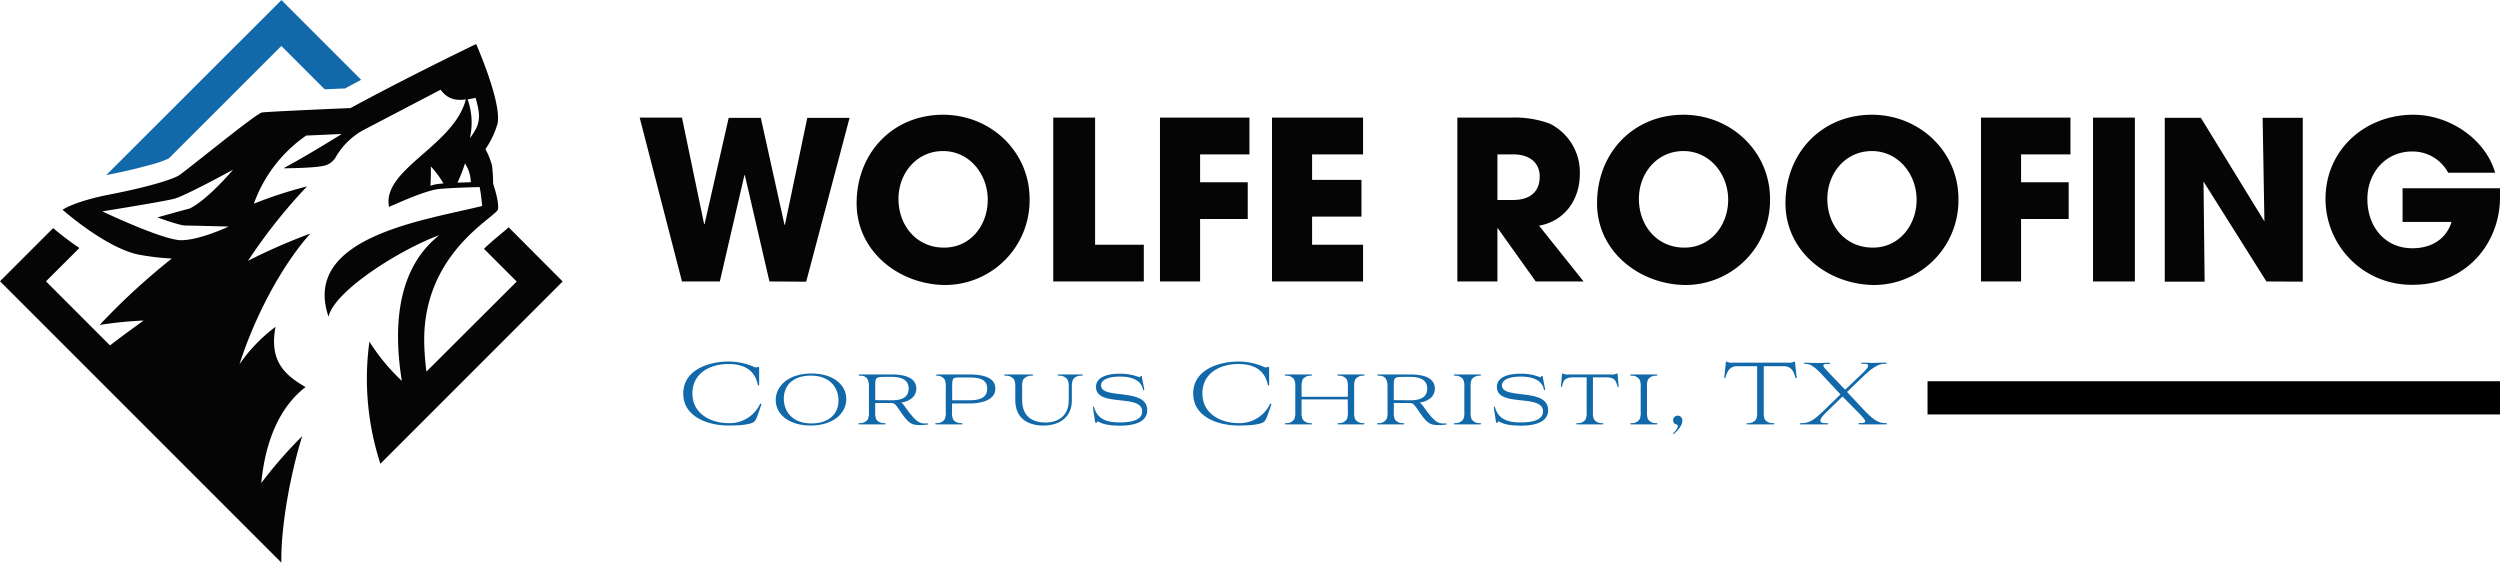 <svg xmlns="http://www.w3.org/2000/svg" viewBox="0 0 564.54 127.06"><defs><style>.cls-1{fill:#050505;}.cls-2{fill:#1169aa;}.cls-3{fill:none;stroke:#000;stroke-miterlimit:10;stroke-width:7.5px;}</style></defs><g id="Layer_2" data-name="Layer 2"><g id="diamond_wolf" data-name="diamond wolf"><path class="cls-1" d="M173.75,63.56l-5.55-24h-.1l-5.55,24H154l-9.55-37H154l5,24.05h.1l5.45-24h7.25l5.35,24.15h.1l5.05-24.15h9.55l-9.8,37Z"/><path class="cls-1" d="M193.44,45.91c0-11.45,8.25-20,19.51-20,10.8,0,19.55,8.35,19.55,19a19.12,19.12,0,0,1-19.11,19.45C203.1,64.26,193.44,56.86,193.44,45.91Zm29.61-.8c0-5.8-4.15-11-10.1-11s-10.06,5-10.06,10.8c0,6.1,4.16,11,10.21,11C219,56,223.05,51,223.05,45.11Z"/><path class="cls-1" d="M237.84,63.56v-37h9.45v28.7h11v8.3Z"/><path class="cls-1" d="M261.94,63.56v-37h20.2v8.3H271v6.3h10.76v8.3H271v14.1Z"/><path class="cls-1" d="M287.24,63.56v-37H307.8v8.3H296.29v5.75h11.15v8.3H296.29v6.35H307.8v8.3Z"/><path class="cls-1" d="M346.79,63.56l-8.55-12h-.1v12h-9.05v-37h12.1a22.84,22.84,0,0,1,8.75,1.35,12.25,12.25,0,0,1,6.81,11.4c0,5.85-3.51,10.65-9.21,11.65l10.06,12.6Zm-5.15-18.4c3.75,0,6.05-1.75,6.05-5.3,0-3.2-2.4-5-5.95-5h-3.6v10.3Z"/><path class="cls-1" d="M360.64,45.91c0-11.45,8.25-20,19.5-20,10.8,0,19.56,8.35,19.56,19a19.12,19.12,0,0,1-19.11,19.45C370.29,64.26,360.64,56.86,360.64,45.91Zm29.61-.8c0-5.8-4.15-11-10.11-11s-10.05,5-10.05,10.8c0,6.1,4.15,11,10.2,11C386.14,56,390.25,51,390.25,45.11Z"/><path class="cls-1" d="M403.19,45.91c0-11.45,8.25-20,19.5-20,10.8,0,19.56,8.35,19.56,19a19.12,19.12,0,0,1-19.11,19.45C412.84,64.26,403.19,56.86,403.19,45.91Zm29.61-.8c0-5.8-4.16-11-10.11-11s-10.05,5-10.05,10.8c0,6.1,4.15,11,10.2,11C428.69,56,432.8,51,432.8,45.11Z"/><path class="cls-1" d="M447.34,63.56v-37h20.2v8.3H456.39v6.3h10.75v8.3H456.39v14.1Z"/><path class="cls-1" d="M472.64,63.56v-37h9.45v37Z"/><path class="cls-1" d="M511.79,63.56,497.59,41l.25,22.6h-9v-37h8.15L511.34,50l-.4-23.4H520v37Z"/><path class="cls-1" d="M564.54,44.61c0,10-7.3,19.7-19.75,19.7a19.38,19.38,0,0,1-19.65-19.4c0-11.2,9.05-19,19.8-19,8.35,0,16.4,5.65,18.5,13.1h-10.6a9.08,9.08,0,0,0-8.15-4.8c-6,0-10.1,4.8-10.1,10.75,0,6.15,3.9,11.1,10.15,11.1,4.4,0,7.7-2.15,8.85-5.95H542.54V42.51h22Z"/><path class="cls-2" d="M171.31,93.16c-.59,1.7-.84,2.1-1.5,2.35s-1.92.58-5.29.58c-4.48,0-10.23-1.85-10.23-7.23s5.8-7.22,10.25-7.22a14.39,14.39,0,0,1,5.7,1.2,1.09,1.09,0,0,0,1,0c.12,0,.19.08.19.31v3.72c0,.22-.25.25-.3,0-.69-3.22-3-4.67-6.64-4.67-4.08,0-8.13,2-8.13,6.65s4.25,6.7,8.15,6.7a7.58,7.58,0,0,0,7.1-4.28c.1-.22.4-.17.3.13Z"/><path class="cls-2" d="M183.24,84.34c4.9,0,7.87,2.55,7.87,5.75s-2.89,6-8.07,6c-4.9,0-7.87-2.55-7.87-5.75S178.07,84.34,183.24,84.34ZM177,90c0,3,2,5.62,6.25,5.62,3.6,0,6.09-1.87,6.09-5.17,0-3-2-5.63-6.24-5.63C179.47,84.81,177,86.69,177,90Z"/><path class="cls-2" d="M196.22,87.21c0-1.12-.28-2.37-1.9-2.37-.25,0-.38,0-.38-.15s.1-.13.25-.13c.88,0,1.58,0,2.63,0,1.25,0,2.27,0,3,0h1.6c2.72,0,5.5.65,5.5,3.2,0,1.9-1.7,2.93-3.45,3.15.35.08,1,1.1,1.4,1.63,2,2.72,2.8,3,3.67,3.07a5,5,0,0,0,.87,0c.23,0,.28.2.06.25a9.1,9.1,0,0,1-1.43.13c-2.2,0-2.75-.23-4.72-3.08C202.07,91.06,202,91,200.89,91h-3.17c-.05,0-.08,0-.08.1V93a3.59,3.59,0,0,0,.23,1.68,2,2,0,0,0,1.65.87c.25,0,.47,0,.47.15s-.12.13-.4.13c-1,0-2,0-2.65,0s-1.62,0-2.7,0c-.25,0-.4,0-.4-.13s.2-.15.45-.15a2,2,0,0,0,1.68-.87,3.65,3.65,0,0,0,.25-1.68Zm5.2,3.18c2.25,0,3.77-.7,3.77-2.63s-1.52-2.65-3.77-2.65h-1.6c-2.08,0-2.18.15-2.18,2v3.15c0,.07,0,.1.08.1Z"/><path class="cls-2" d="M213.57,87.39a3.57,3.57,0,0,0-.25-1.68,2,2,0,0,0-1.73-.87c-.25,0-.25-.28,0-.28,1,0,2,0,2.65,0s1.35,0,2.33,0h2.27c2.43,0,5.93.38,5.93,3.18s-3.5,3.37-5.93,3.37h-3.77a.07.07,0,0,0-.08.08V93a3.59,3.59,0,0,0,.23,1.68,2,2,0,0,0,1.65.87c.25,0,.47,0,.47.15s-.12.13-.4.13c-1.17,0-1.92,0-2.67,0s-1.6,0-2.68,0c-.25,0-.4,0-.4-.13s.2-.15.45-.15a2,2,0,0,0,1.68-.87,3.65,3.65,0,0,0,.25-1.68Zm5.2,3c2.5,0,4.15-.55,4.15-2.62s-1.65-2.53-4.15-2.53h-2c-1.65,0-1.75.05-1.75,2.15v2.93s0,.07.08.07Z"/><path class="cls-2" d="M241.34,87.39a3.29,3.29,0,0,0-.3-1.68,2.13,2.13,0,0,0-1.67-.87c-.28,0-.53,0-.53-.15s.18-.13.4-.13c1,0,1.8,0,2.45,0s1.25,0,2.37,0c.3,0,.43,0,.43.13s-.2.15-.45.15a2,2,0,0,0-1.73.87,3.77,3.77,0,0,0-.27,1.68v3c0,3.9-2.85,5.7-6.45,5.7-2.65,0-6.32-1-6.32-5.78V87.39a3.34,3.34,0,0,0-.28-1.68,2.13,2.13,0,0,0-1.7-.87c-.25,0-.52,0-.52-.15s.15-.13.42-.13c1.13,0,1.93,0,2.83,0s1.9,0,2.85,0c.3,0,.42,0,.42.13s-.2.15-.45.15a2.16,2.16,0,0,0-1.77.87,3.44,3.44,0,0,0-.25,1.68v2.92c0,4.2,2.9,5.1,5.25,5.1,3,0,5.27-1.62,5.27-5Z"/><path class="cls-2" d="M258.39,87.89c0,.1,0,.2-.1.22s-.15-.07-.18-.17c-.47-2.23-2.79-2.9-5.19-2.9-2.2,0-4.28.52-4.28,2,0,3.28,10.42.4,10.42,5.58,0,2.35-2.25,3.5-6.14,3.5-3.25,0-4.25-.6-4.88-.9-.45-.23-.27.25-.47.3s-.28-.2-.35-.73l-.4-2.65c0-.17,0-.3.07-.32s.15.07.2.25c.85,2.85,3.25,3.32,5.83,3.32,2.87,0,5-.65,5-2.47,0-4.1-10.42-.85-10.42-5.53,0-2.4,2.85-3,5.4-3a11.51,11.51,0,0,1,4.25.75c.47.17.27-.25.52-.25s.15.07.28.75Z"/><path class="cls-2" d="M286.46,93.16c-.6,1.7-.85,2.1-1.5,2.35s-1.92.58-5.3.58c-4.47,0-10.22-1.85-10.22-7.23s5.8-7.22,10.25-7.22a14.39,14.39,0,0,1,5.7,1.2,1.06,1.06,0,0,0,1,0c.13,0,.2.08.2.31v3.72c0,.22-.25.25-.3,0-.7-3.22-3-4.67-6.65-4.67-4.07,0-8.12,2-8.12,6.65s4.25,6.7,8.15,6.7a7.6,7.6,0,0,0,7.1-4.28c.1-.22.4-.17.3.13Z"/><path class="cls-2" d="M304.34,90.31c0-.07,0-.12-.13-.12H294c-.05,0-.08,0-.08.07V93a4,4,0,0,0,.23,1.68,2.06,2.06,0,0,0,1.65.87c.25,0,.47,0,.47.15s-.12.13-.4.13c-.87,0-1.65,0-2.5,0s-1.8,0-2.85,0c-.25,0-.4,0-.4-.13s.25-.15.5-.15a2,2,0,0,0,1.63-.87,3.65,3.65,0,0,0,.25-1.68V87.39a3.57,3.57,0,0,0-.25-1.68,2,2,0,0,0-1.63-.87c-.25,0-.5,0-.5-.15s.15-.13.4-.13c.9,0,1.65,0,2.53,0s1.77,0,2.82,0c.28,0,.4,0,.4.13s-.22.15-.47.15a2.06,2.06,0,0,0-1.65.87,4,4,0,0,0-.23,1.68v2.15s0,.07.08.07h10.24c.1,0,.13,0,.13-.07V87.39a4,4,0,0,0-.23-1.68,2.06,2.06,0,0,0-1.65-.87c-.25,0-.47,0-.47-.15s.12-.13.37-.13c.9,0,1.83,0,2.68,0s1.65,0,2.7,0c.25,0,.37,0,.37.13s-.22.15-.47.15a2.11,2.11,0,0,0-1.65.87,4,4,0,0,0-.23,1.68V93a4,4,0,0,0,.23,1.68,2.11,2.11,0,0,0,1.65.87c.25,0,.47,0,.47.15s-.12.13-.37.13c-.9,0-1.8,0-2.68,0s-1.62,0-2.7,0c-.25,0-.37,0-.37-.13s.22-.15.47-.15a2.06,2.06,0,0,0,1.65-.87,4,4,0,0,0,.23-1.68Z"/><path class="cls-2" d="M313.32,87.21c0-1.12-.28-2.37-1.9-2.37-.25,0-.38,0-.38-.15s.1-.13.25-.13c.88,0,1.58,0,2.63,0,1.25,0,2.27,0,3,0h1.6c2.72,0,5.49.65,5.49,3.2,0,1.9-1.7,2.93-3.45,3.15.35.08,1,1.1,1.4,1.63,2,2.72,2.8,3,3.68,3.07a5.08,5.08,0,0,0,.87,0c.23,0,.28.2.05.25a9,9,0,0,1-1.42.13c-2.2,0-2.75-.23-4.72-3.08C319.17,91.06,319.06,91,318,91h-3.17c-.05,0-.08,0-.08.1V93a3.59,3.59,0,0,0,.23,1.68,2,2,0,0,0,1.65.87c.25,0,.47,0,.47.15s-.12.13-.4.13c-1,0-2,0-2.65,0s-1.62,0-2.7,0c-.25,0-.4,0-.4-.13s.2-.15.45-.15a2,2,0,0,0,1.68-.87,3.65,3.65,0,0,0,.25-1.68Zm5.2,3.18c2.25,0,3.77-.7,3.77-2.63s-1.52-2.65-3.77-2.65h-1.6c-2.08,0-2.18.15-2.18,2v3.15c0,.07,0,.1.08.1Z"/><path class="cls-2" d="M330.67,87.39a3.57,3.57,0,0,0-.25-1.68,2,2,0,0,0-1.63-.87c-.25,0-.5,0-.5-.15s.15-.13.4-.13c1,0,1.7,0,2.65,0s1.78,0,2.7,0c.28,0,.4,0,.4.13s-.22.15-.47.15a2.06,2.06,0,0,0-1.65.87,4,4,0,0,0-.23,1.68V93a4,4,0,0,0,.23,1.68,2.06,2.06,0,0,0,1.65.87c.25,0,.47,0,.47.15s-.12.13-.4.13c-1,0-1.82,0-2.75,0s-1.62,0-2.6,0c-.25,0-.4,0-.4-.13s.25-.15.5-.15a2,2,0,0,0,1.63-.87,3.65,3.65,0,0,0,.25-1.68Z"/><path class="cls-2" d="M348.91,87.89c0,.1,0,.2-.1.22s-.15-.07-.17-.17c-.48-2.23-2.8-2.9-5.2-2.9-2.2,0-4.27.52-4.27,2,0,3.28,10.42.4,10.42,5.58,0,2.35-2.25,3.5-6.15,3.5-3.25,0-4.25-.6-4.87-.9-.45-.23-.28.25-.48.3s-.27-.2-.35-.73l-.4-2.65c0-.17,0-.3.08-.32s.15.07.2.25c.85,2.85,3.25,3.32,5.82,3.32,2.87,0,5-.65,5-2.47,0-4.1-10.42-.85-10.42-5.53,0-2.4,2.85-3,5.4-3a11.51,11.51,0,0,1,4.25.75c.47.17.27-.25.52-.25s.15.07.28.75Z"/><path class="cls-2" d="M358.29,85.21h-2.8c-2.1,0-2.42.55-2.75,2.05-.05.23-.27.18-.25-.05l.23-2.75c0-.07,0-.12.15-.12a2.77,2.77,0,0,0,1.45.22h9.37a2.86,2.86,0,0,0,1.45-.22c.12,0,.15,0,.15.12l.22,2.75c0,.25-.17.3-.25.05-.45-1.47-.65-2.05-2.75-2.05h-2.8V93a3.59,3.59,0,0,0,.23,1.68,2,2,0,0,0,1.65.87c.25,0,.47,0,.47.15s-.12.13-.4.13c-.8,0-1.62,0-2.5,0s-1.8,0-2.82,0c-.27,0-.4,0-.4-.13s.23-.15.48-.15a1.91,1.91,0,0,0,1.64-.87,3.59,3.59,0,0,0,.23-1.68Z"/><path class="cls-2" d="M370.49,87.39a3.44,3.44,0,0,0-.25-1.68,2,2,0,0,0-1.62-.87c-.25,0-.5,0-.5-.15s.15-.13.4-.13c1,0,1.7,0,2.65,0s1.77,0,2.69,0c.28,0,.41,0,.41.13s-.23.15-.48.15a2.08,2.08,0,0,0-1.65.87,4,4,0,0,0-.22,1.68V93a4.09,4.09,0,0,0,.22,1.68,2.08,2.08,0,0,0,1.65.87c.25,0,.48,0,.48.15s-.13.13-.41.13c-1,0-1.82,0-2.74,0s-1.63,0-2.6,0c-.25,0-.4,0-.4-.13s.25-.15.5-.15a2,2,0,0,0,1.62-.87,3.52,3.52,0,0,0,.25-1.68Z"/><path class="cls-2" d="M377.87,97.79c.77-.73,1-1.25,1-1.55,0-.68-1.05-.13-1.05-1.38a1,1,0,0,1,2.08.08c0,1.25-1.11,2.32-1.85,3C377.94,98.11,377.72,98,377.87,97.79Z"/><path class="cls-2" d="M396.79,82.69h-4.45c-1.62,0-2.27,1-2.7,2.55a.16.16,0,0,1-.17.15c-.1,0-.1-.23-.1-.23l.37-3.4c0-.1,0-.12.13-.12a2.09,2.09,0,0,0,1.3.25h12.72a2.13,2.13,0,0,0,1.3-.25c.1,0,.15,0,.15.12l.37,3.4c0,.18-.07.23-.12.23a.17.17,0,0,1-.18-.15c-.4-1.58-1.05-2.55-2.67-2.55h-4.45V93a3.77,3.77,0,0,0,.22,1.68,2,2,0,0,0,1.65.87c.25,0,.53,0,.53.15s-.2.13-.43.13c-1,0-2,0-2.72,0s-1.73,0-2.73,0c-.25,0-.42,0-.42-.13s.27-.15.52-.15a2.06,2.06,0,0,0,1.65-.87,3.85,3.85,0,0,0,.23-1.68Z"/><path class="cls-2" d="M416.06,89.54l-3.9,3.8c-.7.7-1.1,1.27-1.1,1.65s.38.57,1.18.57c.35,0,.62,0,.62.13s-.2.15-.47.15c-.9,0-1.83,0-2.75,0s-1.8,0-2.72,0c-.33,0-.48,0-.48-.15s.13-.13.53-.13c1.67,0,2.95-1,4.52-2.5l4.12-4-3.07-3.28c-1.38-1.45-3.1-3.6-4.65-3.6-.3,0-.55,0-.55-.12s.13-.15.43-.15c1.1,0,1.52.07,2.67.07,1.4,0,1.55-.07,2.32-.07.23,0,.55,0,.55.15s-.37.12-.72.12c-.6,0-.85.13-.85.35,0,.38.65,1,1.6,2L416.66,88l3.8-3.6c.8-.77,1.4-1.4,1.4-1.79s-.3-.46-1-.46c-.35,0-.63,0-.63-.12s.18-.15.53-.15c.87,0,1.07.07,2,.07s1.85-.07,2.78-.07c.32,0,.47,0,.47.18s-.32.09-.57.09c-1.4,0-3.05,1.28-4.43,2.6l-3.92,3.75,2.75,2.95c1.9,2.05,3.75,4.08,5.62,4.08.3,0,.68,0,.68.15s-.23.15-.58.15c-1.07,0-1.47,0-2.65,0-1.35,0-2,0-2.67,0-.28,0-.55,0-.55-.18s.37-.12.67-.12c.58,0,.83-.15.83-.38,0-.42-.73-1.15-1.55-2Z"/><line class="cls-3" x1="435.27" y1="89.84" x2="564.54" y2="89.84"/><path class="cls-2" d="M33.74,37.28A25.83,25.83,0,0,0,38,35.84a.72.72,0,0,1,.19-.13L63.53,10.38l9.79,9.79,4.62-.2c1.19-.66,2.4-1.3,3.61-1.95l-18-18L24,39.53h.06C27.3,38.89,30.56,38.17,33.74,37.28Z"/><path class="cls-1" d="M114.86,51.33c-.75.7-1.59,1.33-2.35,2-1.12.92-2.2,1.86-3.22,2.86l7.39,7.39L96.3,83.91a59.21,59.21,0,0,1-.5-6.36C95.35,57,112.18,49,112.46,47.23s-1.1-5.72-1.1-5.72a34.45,34.45,0,0,0-.25-4.09,16,16,0,0,0-1.49-3.74,20,20,0,0,0,2.73-5.74c1-4.81-4.83-18-4.83-18S92.05,17.39,79.16,24.4c-7.91.33-19.08.85-20,1-1.42.26-17.19,13.25-18.8,14.23s-7.23,2.66-15.44,4.26-10.79,3.48-10.79,3.48,9.46,8.39,16.94,10.08a55.41,55.41,0,0,0,7.73.93,150.7,150.7,0,0,0-16.3,15,89.07,89.07,0,0,1,9.94-1C30,74.13,27.31,76.09,24.84,78L10.38,63.53,17.93,56A68.92,68.92,0,0,1,12,51.51l-12,12,63.53,63.53c-.12-8.25,2.08-20.14,4.72-28.56A98.84,98.84,0,0,0,59,109.08c.83-8.71,3.74-16.87,10-21.67-5-2.88-8.2-6.12-6.78-13.61a36.15,36.15,0,0,0-8.14,8.45c3.51-10.93,9.59-22.34,16-29.51A129.23,129.23,0,0,0,56,58.9,122.07,122.07,0,0,1,69.33,42.09a97,97,0,0,0-12,3.9A31.6,31.6,0,0,1,69.15,30.61l4.15-.18c1.29-.07,2.58-.12,3.87-.17C68.81,35.47,64,38,64,38s7.18,0,9.49-.65A4.27,4.27,0,0,0,76,35.17a16.28,16.28,0,0,1,5.87-5.7l17.63-9.21c1.56,2.14,3.44,2.49,5.69,2.2-2.72,10.52-19,15.76-17.34,24.26,2.82-1.23,8.17-3.62,11-4,2-.26,7.27-.42,9.46-.48.29,1.37.49,3.47.58,4.27C96,49.73,68,53.48,74.19,71.52c1.34-6,16.8-15.49,25-18.4C89.83,60.49,88.7,73.37,90.74,86a44.58,44.58,0,0,1-7.32-8.86,61.86,61.86,0,0,0,2.48,27.58l41.16-41.16Zm-73-.4c1.39,0,9.77.23,9.77.23S45,54.29,40.84,54.24,23.1,47.73,23.1,47.73s13.84-2.21,16.29-2.86,13.26-6.56,13.26-6.56c-3.29,3.78-7,7.38-9.81,8.78-1.91.48-7.29,2-7.29,2S40.49,50.93,41.89,50.93ZM98.7,41.57a8.82,8.82,0,0,0-1.49.38c.13-2.5.08-4.36.08-4.36a19.9,19.9,0,0,1,2.84,3.84C99.64,41.47,99.17,41.51,98.7,41.57Zm4.92-.33-.31,0A33.6,33.6,0,0,0,105,36.89a8,8,0,0,1,1.31,4.25Zm2.47-10a15.49,15.49,0,0,0-.5-8.8q.87-.14,1.8-.36C108.63,26.4,108.5,28.07,106.09,31.22Z"/></g></g></svg>